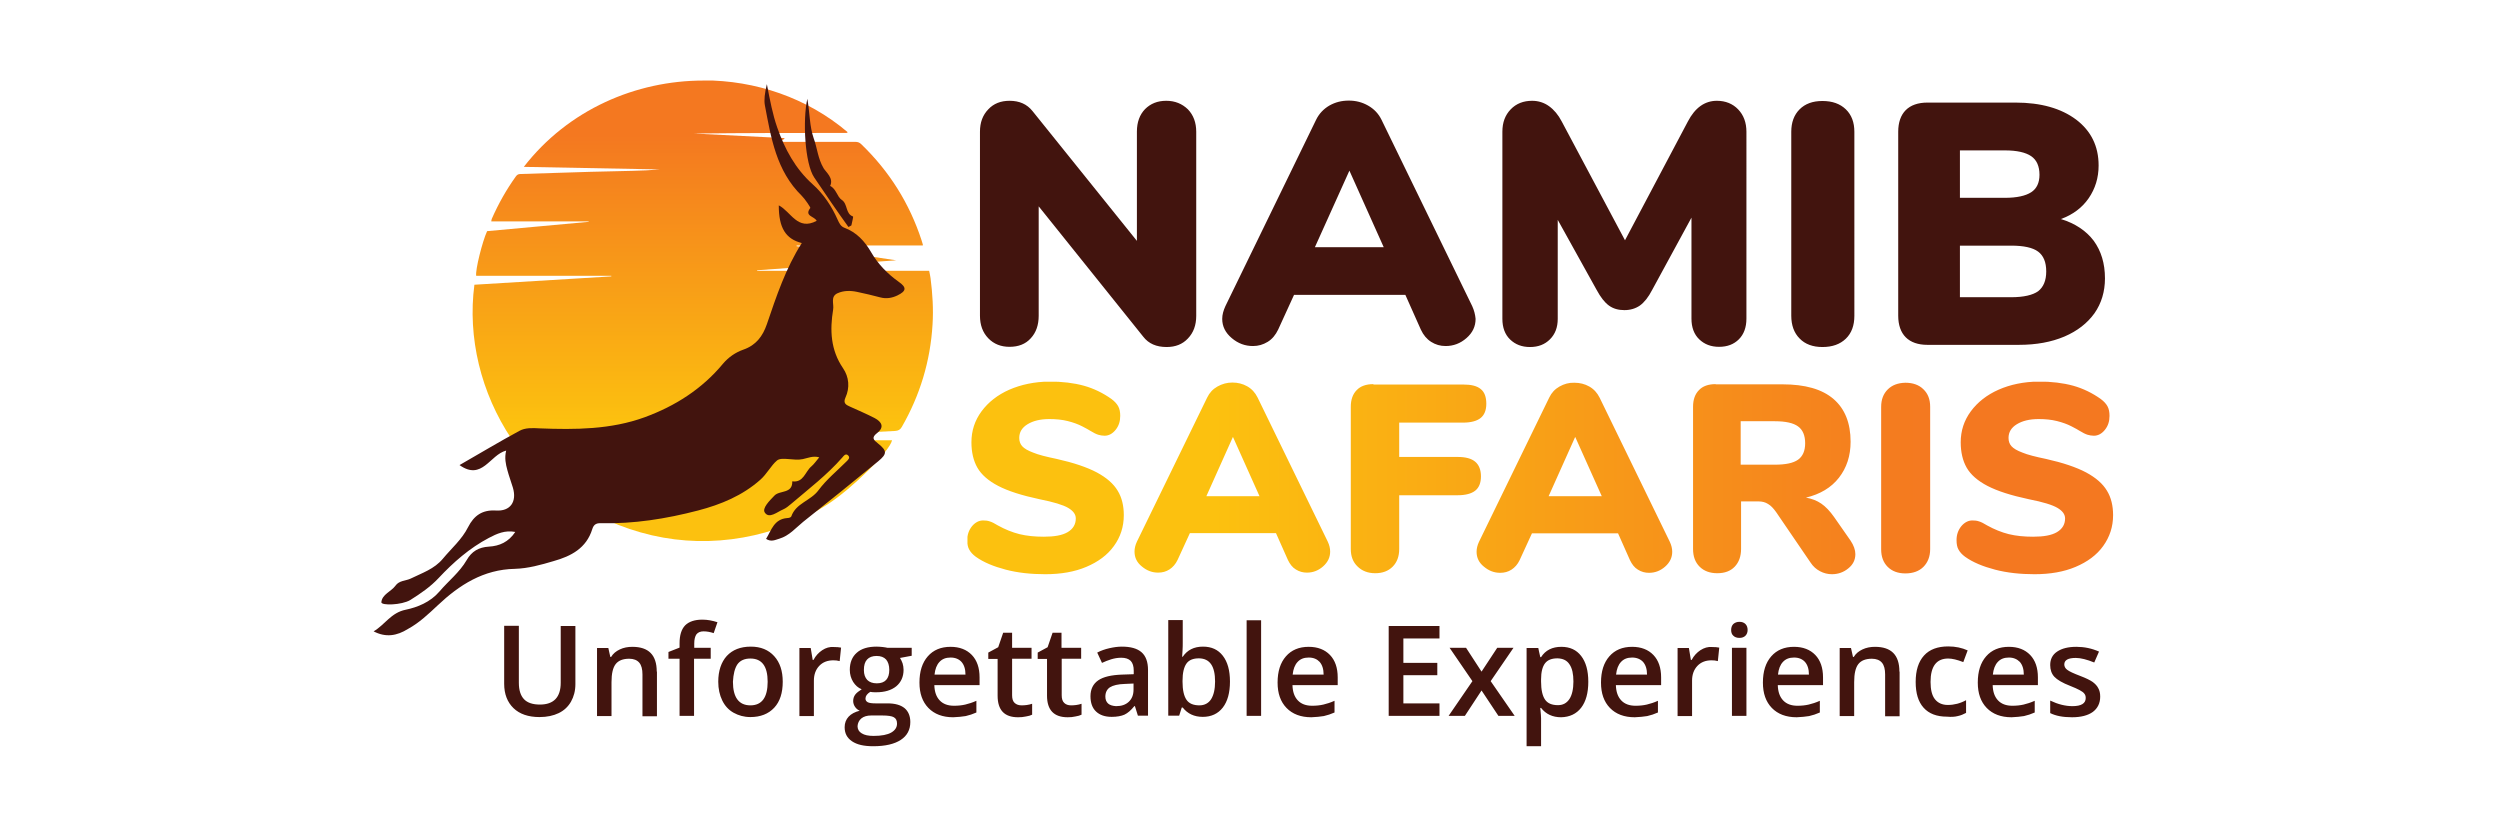 <?xml version="1.0" encoding="UTF-8"?>
<svg xmlns="http://www.w3.org/2000/svg" xmlns:xlink="http://www.w3.org/1999/xlink" version="1.1" id="Layer_1" x="0px" y="0px" viewBox="0 0 126 42" style="enable-background:new 0 0 126 42;" xml:space="preserve">
<style type="text/css">
	
		.st0{clip-path:url(#SVGID_00000157289076451891136170000001899514320461902226_);fill:url(#SVGID_00000029005615670051938260000010519015727241812909_);}
	.st1{clip-path:url(#SVGID_00000039813212942566699390000011410765694948807041_);fill:#42140E;}
	
		.st2{clip-path:url(#SVGID_00000143610159302256887630000009402544475953830304_);fill:url(#SVGID_00000101824823922910313230000012330203610284623544_);}
	.st3{clip-path:url(#SVGID_00000029024221724401915620000002998963460148348831_);fill:#42140E;}
</style>
<g>
	<g>
		<defs>
			<path id="SVGID_1_" d="M69.22,19.36c-0.37,0-0.65,0.1-0.84,0.3c-0.2,0.2-0.3,0.48-0.3,0.84v7.17c0,0.37,0.11,0.66,0.34,0.88     c0.22,0.22,0.52,0.34,0.89,0.34c0.37,0,0.66-0.11,0.88-0.33c0.22-0.22,0.33-0.52,0.33-0.89v-2.71h2.95     c0.39,0,0.69-0.08,0.88-0.23c0.19-0.15,0.29-0.39,0.29-0.72c0-0.33-0.1-0.58-0.29-0.74s-0.48-0.24-0.88-0.24h-2.95V21.3h3.22     c0.39,0,0.69-0.08,0.88-0.23c0.19-0.15,0.29-0.39,0.29-0.72c0-0.34-0.09-0.59-0.28-0.74c-0.19-0.16-0.48-0.23-0.89-0.23H69.22z      M87.73,21.23h1.72c0.55,0,0.94,0.09,1.17,0.26c0.24,0.17,0.36,0.46,0.36,0.85c0,0.38-0.12,0.66-0.36,0.83     c-0.24,0.17-0.63,0.25-1.17,0.25h-1.72V21.23z M86.47,19.36c-0.37,0-0.65,0.1-0.84,0.3c-0.2,0.2-0.3,0.48-0.3,0.84v7.17     c0,0.38,0.11,0.67,0.33,0.89c0.22,0.22,0.52,0.33,0.89,0.33c0.38,0,0.67-0.11,0.88-0.33c0.21-0.22,0.32-0.52,0.32-0.89v-2.4h0.87     c0.19,0,0.35,0.04,0.49,0.13c0.14,0.08,0.27,0.22,0.4,0.4l1.74,2.55c0.13,0.2,0.29,0.34,0.48,0.44c0.19,0.1,0.39,0.15,0.6,0.15     c0.31,0,0.59-0.1,0.82-0.29c0.24-0.19,0.36-0.43,0.36-0.72c0-0.21-0.08-0.44-0.24-0.68l-0.83-1.19c-0.21-0.3-0.43-0.53-0.65-0.68     c-0.22-0.15-0.48-0.25-0.77-0.3c0.71-0.17,1.27-0.5,1.66-1c0.39-0.5,0.59-1.1,0.59-1.82c0-0.94-0.29-1.66-0.86-2.15     c-0.58-0.5-1.44-0.74-2.58-0.74H86.47z M95.14,19.63c-0.22,0.22-0.33,0.51-0.33,0.88v7.17c0,0.38,0.11,0.67,0.33,0.89     c0.22,0.22,0.52,0.33,0.89,0.33c0.38,0,0.69-0.11,0.91-0.33c0.22-0.22,0.34-0.52,0.34-0.89V20.5c0-0.37-0.11-0.66-0.34-0.88     c-0.22-0.22-0.53-0.33-0.91-0.33C95.65,19.3,95.36,19.41,95.14,19.63 M62.14,22.02l1.34,2.99H60.8L62.14,22.02z M61.36,19.48     c-0.23,0.13-0.4,0.31-0.52,0.56L57.3,27.3c-0.08,0.17-0.12,0.34-0.12,0.5c0,0.3,0.12,0.55,0.37,0.75     c0.25,0.21,0.52,0.31,0.82,0.31c0.21,0,0.4-0.05,0.57-0.16c0.17-0.11,0.31-0.27,0.41-0.48l0.62-1.35h4.34l0.6,1.35     c0.1,0.21,0.23,0.38,0.4,0.48c0.17,0.11,0.36,0.16,0.56,0.16c0.3,0,0.57-0.1,0.81-0.31c0.24-0.21,0.36-0.46,0.36-0.75     c0-0.16-0.04-0.33-0.12-0.5l-3.54-7.27c-0.12-0.24-0.29-0.43-0.52-0.56c-0.23-0.13-0.48-0.19-0.75-0.19     C61.84,19.28,61.59,19.35,61.36,19.48 M79.39,22.02l1.34,2.99h-2.68L79.39,22.02z M78.6,19.48c-0.23,0.13-0.4,0.31-0.52,0.56     l-3.54,7.27c-0.08,0.17-0.12,0.34-0.12,0.5c0,0.3,0.12,0.55,0.37,0.75c0.25,0.21,0.52,0.31,0.82,0.31c0.21,0,0.4-0.05,0.57-0.16     c0.17-0.11,0.31-0.27,0.41-0.48l0.62-1.35h4.34l0.6,1.35c0.1,0.21,0.23,0.38,0.4,0.48c0.17,0.11,0.36,0.16,0.56,0.16     c0.3,0,0.57-0.1,0.81-0.31c0.24-0.21,0.36-0.46,0.36-0.75c0-0.16-0.04-0.33-0.12-0.5l-3.54-7.27c-0.12-0.24-0.29-0.43-0.52-0.56     c-0.23-0.13-0.48-0.19-0.75-0.19C79.08,19.28,78.83,19.35,78.6,19.48 M50.87,19.64c-0.59,0.26-1.06,0.63-1.4,1.09     c-0.34,0.46-0.51,0.98-0.51,1.56c0,0.5,0.1,0.93,0.3,1.28c0.2,0.35,0.55,0.66,1.05,0.92c0.5,0.26,1.19,0.48,2.08,0.67     c0.71,0.14,1.2,0.29,1.45,0.44c0.25,0.15,0.38,0.32,0.38,0.53c0,0.3-0.14,0.53-0.41,0.69s-0.67,0.23-1.2,0.23     c-0.46,0-0.86-0.04-1.23-0.13c-0.36-0.09-0.73-0.24-1.09-0.44c-0.16-0.1-0.3-0.17-0.4-0.2c-0.11-0.04-0.22-0.05-0.34-0.05     c-0.21,0-0.4,0.1-0.56,0.29c-0.16,0.2-0.24,0.43-0.24,0.7c0,0.2,0.03,0.36,0.1,0.48c0.07,0.13,0.18,0.25,0.33,0.36     c0.39,0.28,0.9,0.49,1.51,0.65c0.61,0.16,1.28,0.23,1.99,0.23c0.79,0,1.48-0.12,2.07-0.37c0.59-0.25,1.06-0.59,1.39-1.05     c0.33-0.45,0.5-0.97,0.5-1.56c0-0.47-0.1-0.89-0.31-1.23c-0.21-0.35-0.55-0.65-1.05-0.92c-0.49-0.26-1.17-0.49-2.02-0.68     c-0.53-0.11-0.93-0.21-1.19-0.32c-0.27-0.1-0.45-0.21-0.55-0.32c-0.1-0.11-0.15-0.25-0.15-0.42c0-0.29,0.14-0.52,0.42-0.69     c0.28-0.17,0.64-0.26,1.1-0.26c0.33,0,0.64,0.03,0.92,0.1c0.28,0.07,0.53,0.16,0.74,0.27c0.21,0.11,0.34,0.18,0.38,0.21     c0.18,0.11,0.32,0.18,0.42,0.21c0.1,0.03,0.21,0.05,0.32,0.05c0.21,0,0.4-0.1,0.56-0.3c0.16-0.2,0.23-0.43,0.23-0.7     c0-0.19-0.03-0.35-0.1-0.48c-0.07-0.13-0.18-0.25-0.34-0.37c-0.42-0.3-0.89-0.53-1.39-0.67c-0.51-0.14-1.09-0.21-1.74-0.21     C52.14,19.24,51.47,19.38,50.87,19.64 M100.73,19.64c-0.59,0.26-1.06,0.63-1.4,1.09c-0.34,0.46-0.51,0.98-0.51,1.56     c0,0.5,0.1,0.93,0.3,1.28c0.2,0.35,0.55,0.66,1.05,0.92c0.5,0.26,1.19,0.48,2.08,0.67c0.72,0.14,1.2,0.29,1.45,0.44     c0.25,0.15,0.38,0.32,0.38,0.53c0,0.3-0.14,0.53-0.41,0.69c-0.27,0.16-0.67,0.23-1.2,0.23c-0.46,0-0.86-0.04-1.23-0.13     c-0.36-0.09-0.73-0.24-1.09-0.44c-0.16-0.1-0.3-0.17-0.4-0.2c-0.11-0.04-0.22-0.05-0.34-0.05c-0.21,0-0.4,0.1-0.56,0.29     c-0.16,0.2-0.24,0.43-0.24,0.7c0,0.2,0.03,0.36,0.1,0.48c0.07,0.13,0.18,0.25,0.33,0.36c0.39,0.28,0.9,0.49,1.51,0.65     c0.61,0.16,1.28,0.23,1.99,0.23c0.79,0,1.48-0.12,2.07-0.37c0.59-0.25,1.06-0.59,1.39-1.05s0.5-0.97,0.5-1.56     c0-0.47-0.1-0.89-0.31-1.23c-0.21-0.35-0.55-0.65-1.05-0.92c-0.49-0.26-1.17-0.49-2.02-0.68c-0.53-0.11-0.93-0.21-1.19-0.32     c-0.27-0.1-0.45-0.21-0.55-0.32c-0.1-0.11-0.15-0.25-0.15-0.42c0-0.29,0.14-0.52,0.42-0.69c0.28-0.17,0.64-0.26,1.1-0.26     c0.33,0,0.64,0.03,0.92,0.1c0.28,0.07,0.53,0.16,0.74,0.27c0.21,0.11,0.34,0.18,0.38,0.21c0.18,0.11,0.32,0.18,0.42,0.21     c0.1,0.03,0.21,0.05,0.32,0.05c0.21,0,0.4-0.1,0.56-0.3c0.16-0.2,0.23-0.43,0.23-0.7c0-0.19-0.03-0.35-0.1-0.48     c-0.07-0.13-0.18-0.25-0.34-0.37c-0.42-0.3-0.89-0.53-1.39-0.67c-0.51-0.14-1.09-0.21-1.74-0.21     C101.99,19.24,101.32,19.38,100.73,19.64"></path>
		</defs>
		<clipPath id="SVGID_00000111160488754452184500000006123752314495216575_">
			<use xlink:href="#SVGID_1_" style="overflow:visible;"></use>
		</clipPath>
		
			<linearGradient id="SVGID_00000172433510675364212730000009279938119840052361_" gradientUnits="userSpaceOnUse" x1="0.737" y1="42.951" x2="1.046" y2="42.951" gradientTransform="matrix(187.044 0 0 -187.044 -89.093 8057.833)">
			<stop offset="0" style="stop-color:#FCC10F"></stop>
			<stop offset="0.21" style="stop-color:#FCC10F"></stop>
			<stop offset="0.85" style="stop-color:#F47820"></stop>
			<stop offset="1" style="stop-color:#F47820"></stop>
		</linearGradient>
		
			<rect x="48.76" y="19.24" style="clip-path:url(#SVGID_00000111160488754452184500000006123752314495216575_);fill:url(#SVGID_00000172433510675364212730000009279938119840052361_);" width="57.74" height="9.7"></rect>
	</g>
	<g>
		<defs>
			<rect id="SVGID_00000132772779891021326760000006347630918465265555_" x="18.83" y="4.06" width="87.67" height="33.54"></rect>
		</defs>
		<clipPath id="SVGID_00000168108295077521145070000001224665133918957991_">
			<use xlink:href="#SVGID_00000132772779891021326760000006347630918465265555_" style="overflow:visible;"></use>
		</clipPath>
		<path style="clip-path:url(#SVGID_00000168108295077521145070000001224665133918957991_);fill:#42140E;" d="M101.36,14.98h-2.58    v-2.6h2.58c0.64,0,1.09,0.1,1.36,0.3c0.27,0.2,0.41,0.53,0.41,1c0,0.46-0.14,0.79-0.41,1C102.45,14.87,102,14.98,101.36,14.98     M98.78,7.58h2.27c0.6,0,1.04,0.1,1.32,0.29s0.42,0.51,0.42,0.94c0,0.4-0.14,0.7-0.42,0.88c-0.28,0.18-0.72,0.28-1.32,0.28h-2.27    V7.58z M103.87,11.04c0.6-0.22,1.07-0.57,1.4-1.05c0.33-0.48,0.5-1.03,0.5-1.65c0-0.97-0.38-1.74-1.13-2.31    c-0.76-0.57-1.78-0.86-3.06-0.86h-4.44c-0.47,0-0.84,0.13-1.09,0.38c-0.25,0.25-0.38,0.62-0.38,1.09v9.27    c0,0.47,0.13,0.84,0.38,1.09c0.25,0.25,0.62,0.38,1.09,0.38h4.61c0.88,0,1.64-0.14,2.3-0.42c0.65-0.28,1.15-0.67,1.51-1.17    c0.35-0.5,0.53-1.09,0.53-1.76c0-0.75-0.19-1.38-0.57-1.9C105.14,11.63,104.59,11.26,103.87,11.04 M91.85,17.49    c0.5,0,0.89-0.14,1.18-0.42c0.29-0.28,0.43-0.67,0.43-1.15V6.64c0-0.47-0.14-0.85-0.43-1.13c-0.29-0.28-0.68-0.42-1.18-0.42    c-0.49,0-0.87,0.14-1.15,0.42c-0.28,0.28-0.42,0.66-0.42,1.13v9.27c0,0.48,0.14,0.87,0.42,1.15    C90.98,17.35,91.37,17.49,91.85,17.49 M86.53,5.08c-0.61,0-1.1,0.35-1.46,1.04l-3.17,5.99l-3.19-5.99    c-0.17-0.33-0.39-0.59-0.64-0.77c-0.25-0.18-0.54-0.27-0.85-0.27c-0.44,0-0.8,0.14-1.08,0.43c-0.28,0.29-0.42,0.66-0.42,1.13v9.43    c0,0.44,0.13,0.79,0.39,1.04c0.26,0.25,0.59,0.38,1,0.38c0.42,0,0.75-0.13,1.01-0.39c0.26-0.26,0.39-0.6,0.39-1.03v-4.99    l1.96,3.53c0.2,0.37,0.4,0.63,0.62,0.79c0.22,0.16,0.48,0.23,0.78,0.23s0.56-0.08,0.78-0.23c0.22-0.16,0.43-0.42,0.62-0.79    l1.98-3.64v5.09c0,0.44,0.13,0.79,0.39,1.04c0.26,0.25,0.59,0.38,1,0.38c0.42,0,0.75-0.13,1-0.38c0.25-0.25,0.38-0.6,0.38-1.04    V6.64c0-0.46-0.14-0.84-0.42-1.13C87.33,5.23,86.97,5.08,86.53,5.08 M68.01,8.6l1.73,3.86h-3.47L68.01,8.6z M74.2,15.43    l-4.57-9.39c-0.15-0.31-0.38-0.55-0.68-0.72c-0.3-0.17-0.62-0.25-0.97-0.25c-0.36,0-0.68,0.08-0.98,0.25    c-0.29,0.17-0.52,0.41-0.67,0.72l-4.57,9.39c-0.1,0.22-0.16,0.43-0.16,0.64c0,0.38,0.16,0.7,0.48,0.97    c0.32,0.27,0.67,0.4,1.07,0.4c0.27,0,0.51-0.07,0.74-0.21c0.23-0.14,0.4-0.35,0.53-0.62l0.8-1.75h5.61l0.78,1.75    c0.13,0.28,0.3,0.48,0.52,0.62c0.22,0.14,0.46,0.21,0.73,0.21c0.39,0,0.74-0.13,1.05-0.4s0.46-0.59,0.46-0.97    C74.35,15.86,74.3,15.65,74.2,15.43 M58.78,5.08c-0.44,0-0.79,0.14-1.07,0.42c-0.27,0.28-0.41,0.66-0.41,1.13v5.51L52.04,5.6    c-0.28-0.35-0.66-0.52-1.16-0.52c-0.44,0-0.8,0.14-1.07,0.43c-0.28,0.29-0.42,0.66-0.42,1.13v9.27c0,0.47,0.14,0.85,0.42,1.14    c0.28,0.29,0.64,0.43,1.07,0.43c0.45,0,0.81-0.14,1.07-0.43c0.27-0.29,0.4-0.67,0.4-1.14V10.4l5.27,6.57    c0.27,0.35,0.66,0.52,1.18,0.52c0.44,0,0.8-0.14,1.07-0.43c0.28-0.29,0.42-0.67,0.42-1.14V6.64c0-0.46-0.14-0.84-0.42-1.13    C59.58,5.23,59.22,5.08,58.78,5.08"></path>
		<path style="clip-path:url(#SVGID_00000168108295077521145070000001224665133918957991_);fill:#42140E;" d="M105.75,34.68    c-0.06-0.12-0.16-0.22-0.28-0.31c-0.13-0.09-0.33-0.19-0.62-0.3c-0.34-0.13-0.56-0.23-0.66-0.31c-0.1-0.07-0.15-0.17-0.15-0.27    c0-0.22,0.19-0.33,0.58-0.33c0.25,0,0.56,0.08,0.93,0.23l0.24-0.55c-0.36-0.16-0.74-0.24-1.14-0.24c-0.41,0-0.73,0.08-0.97,0.24    c-0.24,0.16-0.35,0.39-0.35,0.68c0,0.24,0.07,0.44,0.21,0.59c0.14,0.15,0.41,0.31,0.8,0.46c0.2,0.08,0.36,0.15,0.47,0.21    c0.11,0.06,0.2,0.12,0.24,0.18c0.05,0.06,0.07,0.13,0.07,0.22c0,0.27-0.22,0.41-0.67,0.41c-0.35,0-0.72-0.09-1.12-0.28v0.63    c0.28,0.14,0.64,0.21,1.1,0.21c0.45,0,0.8-0.09,1.05-0.27c0.24-0.18,0.37-0.44,0.37-0.77C105.85,34.94,105.82,34.8,105.75,34.68     M101.8,33.36c0.13,0.15,0.2,0.36,0.2,0.64h-1.56c0.03-0.28,0.11-0.49,0.25-0.64c0.14-0.15,0.32-0.22,0.56-0.22    C101.48,33.14,101.66,33.22,101.8,33.36 M102.01,36.09c0.18-0.04,0.36-0.1,0.54-0.18v-0.59c-0.2,0.09-0.39,0.15-0.56,0.19    c-0.17,0.04-0.36,0.06-0.57,0.06c-0.31,0-0.55-0.09-0.72-0.27c-0.17-0.18-0.26-0.43-0.27-0.77h2.28v-0.39    c0-0.48-0.13-0.86-0.39-1.13c-0.26-0.27-0.62-0.41-1.07-0.41c-0.49,0-0.87,0.16-1.15,0.48c-0.28,0.32-0.42,0.76-0.42,1.32    c0,0.55,0.15,0.97,0.45,1.28c0.3,0.31,0.72,0.47,1.25,0.47C101.62,36.14,101.83,36.12,102.01,36.09 M98.67,36.09    c0.15-0.03,0.29-0.09,0.42-0.16v-0.64c-0.29,0.16-0.6,0.24-0.92,0.24c-0.28,0-0.5-0.1-0.65-0.29c-0.15-0.19-0.22-0.48-0.22-0.87    c0-0.79,0.3-1.18,0.89-1.18c0.2,0,0.45,0.06,0.76,0.18l0.22-0.59c-0.29-0.13-0.61-0.2-0.98-0.2c-0.53,0-0.94,0.15-1.22,0.46    c-0.28,0.31-0.42,0.75-0.42,1.33c0,0.57,0.13,1,0.4,1.3c0.27,0.3,0.66,0.45,1.18,0.45C98.34,36.14,98.52,36.13,98.67,36.09     M95.73,33.85c0-0.84-0.41-1.25-1.23-1.25c-0.23,0-0.44,0.04-0.63,0.13c-0.19,0.09-0.34,0.21-0.44,0.38h-0.04l-0.1-0.45h-0.57    v3.43h0.73v-1.71c0-0.43,0.07-0.73,0.21-0.91c0.14-0.18,0.37-0.27,0.68-0.27c0.23,0,0.4,0.07,0.51,0.2    c0.11,0.13,0.16,0.33,0.16,0.59v2.11h0.73V33.85z M90.97,33.36c0.13,0.15,0.2,0.36,0.2,0.64h-1.56c0.03-0.28,0.11-0.49,0.25-0.64    c0.14-0.15,0.32-0.22,0.56-0.22C90.66,33.14,90.84,33.22,90.97,33.36 M91.18,36.09c0.18-0.04,0.36-0.1,0.54-0.18v-0.59    c-0.2,0.09-0.39,0.15-0.56,0.19c-0.17,0.04-0.36,0.06-0.57,0.06c-0.31,0-0.55-0.09-0.72-0.27c-0.17-0.18-0.26-0.43-0.27-0.77h2.28    v-0.39c0-0.48-0.13-0.86-0.39-1.13c-0.26-0.27-0.62-0.41-1.07-0.41c-0.49,0-0.87,0.16-1.15,0.48c-0.28,0.32-0.42,0.76-0.42,1.32    c0,0.55,0.15,0.97,0.45,1.28c0.3,0.31,0.72,0.47,1.25,0.47C90.79,36.14,91,36.12,91.18,36.09 M87.36,32.04    c0.07,0.07,0.17,0.11,0.31,0.11c0.13,0,0.23-0.04,0.3-0.11c0.07-0.07,0.11-0.17,0.11-0.29c0-0.13-0.04-0.23-0.11-0.3    c-0.07-0.07-0.17-0.11-0.3-0.11c-0.13,0-0.23,0.04-0.31,0.11c-0.07,0.07-0.11,0.17-0.11,0.3C87.25,31.87,87.28,31.97,87.36,32.04     M88.02,32.65h-0.73v3.43h0.73V32.65z M85.7,32.77c-0.18,0.12-0.33,0.28-0.44,0.49h-0.04l-0.1-0.6h-0.57v3.43h0.73v-1.79    c0-0.3,0.09-0.55,0.27-0.74c0.18-0.19,0.42-0.28,0.71-0.28c0.11,0,0.22,0.01,0.32,0.04l0.07-0.68c-0.09-0.02-0.22-0.03-0.36-0.03    C86.08,32.59,85.89,32.65,85.7,32.77 M82.81,33.36c0.13,0.15,0.2,0.36,0.2,0.64h-1.56c0.03-0.28,0.11-0.49,0.25-0.64    c0.14-0.15,0.32-0.22,0.56-0.22C82.49,33.14,82.68,33.22,82.81,33.36 M83.02,36.09c0.18-0.04,0.36-0.1,0.54-0.18v-0.59    c-0.2,0.09-0.39,0.15-0.56,0.19c-0.17,0.04-0.36,0.06-0.57,0.06c-0.31,0-0.55-0.09-0.72-0.27c-0.17-0.18-0.26-0.43-0.27-0.77h2.28    v-0.39c0-0.48-0.13-0.86-0.39-1.13c-0.26-0.27-0.62-0.41-1.07-0.41c-0.49,0-0.87,0.16-1.15,0.48c-0.28,0.32-0.42,0.76-0.42,1.32    c0,0.55,0.15,0.97,0.45,1.28c0.3,0.31,0.72,0.47,1.25,0.47C82.63,36.14,82.84,36.12,83.02,36.09 M79.1,33.48    c0.14,0.2,0.2,0.49,0.2,0.87c0,0.38-0.07,0.68-0.2,0.88c-0.14,0.21-0.33,0.31-0.58,0.31c-0.3,0-0.52-0.09-0.65-0.28    c-0.13-0.19-0.2-0.49-0.2-0.91v-0.11c0-0.37,0.07-0.64,0.2-0.81c0.13-0.17,0.34-0.25,0.63-0.25    C78.77,33.19,78.97,33.28,79.1,33.48 M79.69,35.67c0.24-0.31,0.36-0.75,0.36-1.31s-0.12-0.99-0.36-1.3    c-0.24-0.31-0.57-0.46-1-0.46c-0.45,0-0.8,0.17-1.02,0.52h-0.04c-0.05-0.24-0.09-0.39-0.1-0.46h-0.59v4.95h0.73v-1.4    c0-0.06-0.01-0.24-0.04-0.53h0.04c0.24,0.31,0.58,0.47,1.01,0.47C79.11,36.14,79.45,35.98,79.69,35.67 M73.01,36.08h0.82    l0.84-1.28l0.85,1.28h0.82l-1.21-1.75l1.15-1.68h-0.82l-0.79,1.2l-0.78-1.2h-0.83l1.15,1.68L73.01,36.08z M72.55,35.45h-1.82    v-1.42h1.71v-0.62h-1.71v-1.23h1.82v-0.63h-2.56v4.53h2.56V35.45z M66.51,33.36c0.13,0.15,0.2,0.36,0.2,0.64h-1.56    c0.03-0.28,0.11-0.49,0.25-0.64c0.14-0.15,0.32-0.22,0.56-0.22C66.2,33.14,66.38,33.22,66.51,33.36 M66.72,36.09    c0.18-0.04,0.36-0.1,0.54-0.18v-0.59c-0.2,0.09-0.39,0.15-0.56,0.19c-0.17,0.04-0.36,0.06-0.57,0.06c-0.31,0-0.55-0.09-0.72-0.27    c-0.17-0.18-0.26-0.43-0.27-0.77h2.28v-0.39c0-0.48-0.13-0.86-0.39-1.13c-0.26-0.27-0.62-0.41-1.07-0.41    c-0.49,0-0.87,0.16-1.15,0.48c-0.28,0.32-0.42,0.76-0.42,1.32c0,0.55,0.15,0.97,0.45,1.28c0.3,0.31,0.72,0.47,1.25,0.47    C66.33,36.14,66.54,36.12,66.72,36.09 M63.56,31.26h-0.73v4.82h0.73V31.26z M61.24,34.35c0,0.39-0.07,0.68-0.2,0.89    c-0.13,0.2-0.33,0.31-0.59,0.31c-0.3,0-0.52-0.09-0.65-0.28c-0.13-0.19-0.2-0.49-0.2-0.91v-0.05c0-0.4,0.07-0.69,0.2-0.87    s0.34-0.26,0.63-0.26C60.98,33.19,61.24,33.58,61.24,34.35 M59.61,33.1h-0.03c0-0.05,0.01-0.15,0.02-0.32    c0.01-0.17,0.01-0.29,0.01-0.38v-1.15h-0.73v4.82h0.55l0.13-0.41h0.05c0.24,0.31,0.58,0.47,1.01,0.47c0.43,0,0.77-0.16,1.01-0.47    c0.24-0.31,0.36-0.75,0.36-1.31c0-0.56-0.12-0.99-0.36-1.3c-0.24-0.31-0.57-0.46-1-0.46C60.18,32.59,59.84,32.76,59.61,33.1     M55.85,35.46c-0.09-0.08-0.14-0.2-0.14-0.35c0-0.21,0.08-0.37,0.23-0.47c0.16-0.1,0.41-0.16,0.75-0.17l0.44-0.02v0.3    c0,0.27-0.08,0.47-0.24,0.62c-0.16,0.15-0.37,0.22-0.64,0.22C56.08,35.58,55.94,35.54,55.85,35.46 M57.86,36.08v-2.31    c0-0.41-0.11-0.71-0.33-0.9c-0.22-0.19-0.55-0.28-0.99-0.28c-0.2,0-0.41,0.03-0.63,0.08c-0.22,0.05-0.42,0.12-0.61,0.22l0.24,0.52    c0.15-0.07,0.3-0.13,0.46-0.18c0.16-0.05,0.33-0.08,0.51-0.08c0.21,0,0.37,0.05,0.48,0.16c0.1,0.11,0.15,0.27,0.15,0.49v0.18    L56.55,34c-0.54,0.02-0.94,0.11-1.2,0.29c-0.26,0.18-0.39,0.45-0.39,0.8c0,0.33,0.09,0.59,0.28,0.77    c0.19,0.18,0.45,0.27,0.79,0.27c0.26,0,0.48-0.04,0.64-0.11c0.17-0.08,0.33-0.22,0.5-0.43h0.03l0.15,0.48H57.86z M53.64,35.43    c-0.09-0.08-0.13-0.21-0.13-0.39V33.2h0.98v-0.55H53.5v-0.76h-0.45l-0.25,0.73l-0.5,0.27v0.32h0.47v1.85    c0,0.73,0.35,1.09,1.04,1.09c0.14,0,0.27-0.01,0.39-0.04c0.13-0.02,0.23-0.05,0.31-0.09v-0.55c-0.18,0.06-0.36,0.08-0.53,0.08    C53.84,35.55,53.72,35.51,53.64,35.43 M51.14,35.43c-0.09-0.08-0.13-0.21-0.13-0.39V33.2h0.98v-0.55h-0.98v-0.76h-0.45l-0.25,0.73    l-0.5,0.27v0.32h0.47v1.85c0,0.73,0.34,1.09,1.03,1.09c0.14,0,0.27-0.01,0.4-0.04c0.13-0.02,0.23-0.05,0.31-0.09v-0.55    c-0.18,0.06-0.36,0.08-0.53,0.08C51.34,35.55,51.23,35.51,51.14,35.43 M48.46,33.36c0.13,0.15,0.2,0.36,0.2,0.64h-1.56    c0.03-0.28,0.11-0.49,0.25-0.64c0.14-0.15,0.32-0.22,0.56-0.22C48.15,33.14,48.33,33.22,48.46,33.36 M48.67,36.09    c0.18-0.04,0.36-0.1,0.54-0.18v-0.59c-0.2,0.09-0.39,0.15-0.56,0.19c-0.17,0.04-0.36,0.06-0.57,0.06c-0.31,0-0.55-0.09-0.72-0.27    c-0.17-0.18-0.26-0.43-0.27-0.77h2.28v-0.39c0-0.48-0.13-0.86-0.39-1.13c-0.26-0.27-0.62-0.41-1.07-0.41    c-0.49,0-0.87,0.16-1.15,0.48c-0.28,0.32-0.42,0.76-0.42,1.32c0,0.55,0.15,0.97,0.45,1.28c0.3,0.31,0.72,0.47,1.25,0.47    C48.28,36.14,48.49,36.12,48.67,36.09 M43.7,33.24c0.11-0.12,0.27-0.18,0.48-0.18c0.21,0,0.37,0.06,0.48,0.18    c0.1,0.12,0.16,0.29,0.16,0.52c0,0.45-0.21,0.68-0.63,0.68c-0.21,0-0.37-0.06-0.48-0.17c-0.11-0.12-0.17-0.28-0.17-0.5    C43.54,33.53,43.59,33.36,43.7,33.24 M43.41,36.21c0.12-0.1,0.29-0.15,0.5-0.15h0.55c0.29,0,0.49,0.03,0.59,0.09    c0.11,0.06,0.16,0.17,0.16,0.32c0,0.19-0.1,0.34-0.29,0.45c-0.19,0.11-0.49,0.17-0.89,0.17c-0.26,0-0.46-0.04-0.6-0.13    c-0.14-0.08-0.21-0.21-0.21-0.36C43.23,36.45,43.29,36.31,43.41,36.21 M44.73,32.65c-0.05-0.01-0.13-0.03-0.24-0.04    c-0.11-0.01-0.21-0.02-0.31-0.02c-0.43,0-0.77,0.1-1,0.31c-0.23,0.2-0.35,0.49-0.35,0.86c0,0.23,0.06,0.43,0.17,0.61    c0.11,0.17,0.25,0.3,0.43,0.37c-0.14,0.09-0.25,0.17-0.32,0.26C43.04,35.09,43,35.2,43,35.33c0,0.1,0.03,0.2,0.09,0.29    c0.06,0.09,0.14,0.16,0.24,0.2c-0.24,0.06-0.43,0.16-0.56,0.3c-0.13,0.14-0.2,0.32-0.2,0.53c0,0.31,0.12,0.54,0.37,0.71    c0.25,0.17,0.6,0.25,1.07,0.25c0.61,0,1.07-0.11,1.39-0.32c0.32-0.21,0.48-0.51,0.48-0.9c0-0.3-0.1-0.54-0.29-0.7    c-0.2-0.16-0.48-0.24-0.86-0.24h-0.6c-0.2,0-0.33-0.02-0.4-0.06c-0.07-0.04-0.11-0.1-0.11-0.18c0-0.13,0.08-0.24,0.24-0.34    c0.09,0.02,0.19,0.02,0.3,0.02c0.43,0,0.76-0.1,1.01-0.3c0.24-0.2,0.37-0.48,0.37-0.83c0-0.12-0.02-0.23-0.05-0.33    c-0.04-0.11-0.08-0.19-0.13-0.27l0.59-0.11v-0.4H44.73z M41.44,32.77c-0.18,0.12-0.33,0.28-0.44,0.49h-0.04l-0.1-0.6h-0.57v3.43    h0.73v-1.79c0-0.3,0.09-0.55,0.27-0.74c0.18-0.19,0.42-0.28,0.71-0.28c0.11,0,0.22,0.01,0.32,0.04l0.07-0.68    c-0.1-0.02-0.22-0.03-0.36-0.03C41.82,32.59,41.62,32.65,41.44,32.77 M37.16,33.49c0.14-0.2,0.36-0.3,0.66-0.3    c0.58,0,0.87,0.39,0.87,1.17c0,0.79-0.29,1.19-0.87,1.19c-0.58,0-0.88-0.4-0.88-1.19C36.96,33.98,37.03,33.69,37.16,33.49     M39.02,33.07c-0.29-0.32-0.68-0.48-1.18-0.48c-0.52,0-0.92,0.16-1.21,0.47c-0.28,0.31-0.43,0.75-0.43,1.3    c0,0.36,0.07,0.67,0.2,0.94c0.13,0.27,0.32,0.48,0.57,0.62s0.53,0.22,0.85,0.22c0.51,0,0.91-0.16,1.2-0.47s0.43-0.75,0.43-1.31    C39.45,33.82,39.31,33.39,39.02,33.07 M35.83,32.65h-0.84v-0.22c0-0.2,0.04-0.36,0.11-0.46c0.08-0.1,0.2-0.15,0.36-0.15    c0.16,0,0.33,0.03,0.51,0.09l0.19-0.55c-0.25-0.08-0.5-0.13-0.76-0.13c-0.39,0-0.68,0.1-0.87,0.29c-0.19,0.2-0.28,0.5-0.28,0.9    v0.22l-0.56,0.22v0.34h0.56v2.88h0.73V33.2h0.84V32.65z M33.1,33.85c0-0.84-0.41-1.25-1.23-1.25c-0.23,0-0.44,0.04-0.63,0.13    c-0.19,0.09-0.34,0.21-0.44,0.38h-0.04l-0.1-0.45h-0.57v3.43h0.73v-1.71c0-0.43,0.07-0.73,0.21-0.91    c0.14-0.18,0.37-0.27,0.68-0.27c0.23,0,0.4,0.07,0.51,0.2c0.11,0.13,0.16,0.33,0.16,0.59v2.11h0.73V33.85z M28.26,31.55v2.86    c0,0.73-0.35,1.1-1.05,1.1c-0.36,0-0.63-0.09-0.8-0.27c-0.17-0.18-0.26-0.45-0.26-0.83v-2.87h-0.74v2.92    c0,0.52,0.16,0.93,0.47,1.23c0.31,0.3,0.75,0.45,1.31,0.45c0.38,0,0.7-0.07,0.97-0.2s0.48-0.33,0.62-0.58    c0.14-0.25,0.22-0.54,0.22-0.88v-2.93H28.26z"></path>
	</g>
	<g>
		<defs>
			<path id="SVGID_00000151510954431397418970000013467557805886649019_" d="M27.54,23.76c-0.16-0.08-0.32-0.16-0.48-0.23     c0-0.01,0.01-0.02,0.01-0.04c3.55,0.11,7.1,0.22,10.65,0.34c0,0.01,0,0.02,0,0.02h-0.81c-2.99,0-5.98,0-8.97,0     C27.79,23.86,27.67,23.83,27.54,23.76 M35.45,4.06c-3.39,0-6.81,1.46-9.05,4.35c2.3,0.04,4.58,0.09,6.86,0.13     c-0.46,0.04-0.92,0.06-1.38,0.07c-0.71,0.02-1.41,0.03-2.12,0.05c-1.18,0.03-2.35,0.08-3.53,0.11c-0.11,0-0.17,0.04-0.23,0.12     c-0.48,0.67-0.88,1.38-1.21,2.13c-0.02,0.04-0.02,0.08-0.03,0.14h4.91c0,0.01,0,0.02,0,0.02c-1.71,0.16-3.42,0.31-5.12,0.47     c-0.24,0.52-0.6,1.96-0.55,2.25h6.81c0,0.01,0,0.02,0,0.03c-2.3,0.14-4.6,0.28-6.9,0.42c-0.7,5.32,2.7,11.18,8.95,12.63     c1.52,0.35,3.06,0.38,4.59,0.11c1.53-0.27,2.95-0.83,4.26-1.67c1.23-0.79,3.13-2.67,3.25-3.23h-7.71c0-0.01,0-0.01,0-0.02     c0.19-0.01,0.39-0.03,0.58-0.04c0.57-0.03,1.13-0.06,1.7-0.09c0.94-0.05,1.89-0.11,2.83-0.17c0.92-0.05,1.84-0.11,2.75-0.15     c0.16-0.01,0.26-0.06,0.34-0.2c0.92-1.6,1.44-3.32,1.55-5.16c0.05-0.78,0-1.56-0.1-2.34c-0.02-0.12-0.04-0.24-0.07-0.37h-8.67     c0-0.01,0-0.02,0-0.03c2.34-0.17,4.67-0.33,7.01-0.5c-1.67-0.26-3.35-0.47-5.02-0.71c0-0.01,0-0.03,0-0.04h6.36     c0-0.03,0.01-0.04,0-0.05c-0.02-0.07-0.04-0.13-0.06-0.2c-0.61-1.87-1.62-3.48-3.04-4.85c-0.09-0.09-0.18-0.12-0.3-0.12     c-1.19,0-2.38,0-3.57,0c-0.06,0-0.13-0.01-0.23-0.01c0.1-0.06,0.16-0.1,0.23-0.15c0-0.01-0.01-0.02-0.01-0.03     c-1.52-0.08-3.05-0.15-4.57-0.23c2.56-0.03,5.13-0.03,7.69-0.03c0.01,0,0.03,0,0.04-0.01c0.01,0,0.01,0,0.02-0.01     c0,0,0.01-0.01,0.01-0.02c-2.05-1.74-4.65-2.61-7.27-2.61H35.45z"></path>
		</defs>
		<clipPath id="SVGID_00000091701843533704890110000009003041180830739349_">
			<use xlink:href="#SVGID_00000151510954431397418970000013467557805886649019_" style="overflow:visible;"></use>
		</clipPath>
		
			<linearGradient id="SVGID_00000106109501417675577750000013493215891372550302_" gradientUnits="userSpaceOnUse" x1="0.764" y1="42.761" x2="1.073" y2="42.761" gradientTransform="matrix(0 -75.182 -75.182 0 3250.038 84.702)">
			<stop offset="0" style="stop-color:#FCC10F"></stop>
			<stop offset="0.25" style="stop-color:#FCC10F"></stop>
			<stop offset="0.882" style="stop-color:#F47820"></stop>
			<stop offset="1" style="stop-color:#F47820"></stop>
		</linearGradient>
		
			<rect x="23.22" y="4.06" style="clip-path:url(#SVGID_00000091701843533704890110000009003041180830739349_);fill:url(#SVGID_00000106109501417675577750000013493215891372550302_);" width="23.84" height="23.3"></rect>
	</g>
	<g>
		<defs>
			<rect id="SVGID_00000004507944968329531110000005426390923875934614_" x="18.83" y="4.06" width="87.67" height="33.54"></rect>
		</defs>
		<clipPath id="SVGID_00000028320686879104680750000018386106226351942830_">
			<use xlink:href="#SVGID_00000004507944968329531110000005426390923875934614_" style="overflow:visible;"></use>
		</clipPath>
		<path style="clip-path:url(#SVGID_00000028320686879104680750000018386106226351942830_);fill:#42140E;" d="M18.83,31.82    c0.57-0.33,0.87-0.94,1.62-1.09c0.58-0.12,1.24-0.38,1.7-0.92c0.45-0.53,1.01-0.96,1.37-1.58c0.25-0.44,0.61-0.65,1.12-0.68    c0.53-0.03,0.99-0.23,1.33-0.74c-0.52-0.1-0.93,0.09-1.33,0.3c-0.97,0.51-1.79,1.23-2.53,2.02c-0.42,0.45-0.92,0.79-1.43,1.11    c-0.43,0.26-1.48,0.29-1.46,0.11c0.04-0.4,0.49-0.53,0.71-0.83c0.19-0.27,0.52-0.24,0.77-0.36c0.57-0.28,1.19-0.48,1.62-1    c0.43-0.52,0.96-0.97,1.27-1.59c0.3-0.59,0.72-0.88,1.4-0.84c0.73,0.05,1.07-0.44,0.86-1.15c-0.09-0.3-0.2-0.59-0.28-0.89    c-0.08-0.3-0.15-0.6-0.06-0.98c-0.82,0.21-1.21,1.54-2.35,0.73c1.03-0.59,2.01-1.18,3.01-1.72c0.3-0.17,0.67-0.15,1.03-0.13    c1.79,0.07,3.59,0.06,5.29-0.56c1.53-0.56,2.89-1.42,3.95-2.7c0.28-0.33,0.63-0.57,1.03-0.71c0.63-0.22,0.97-0.67,1.18-1.28    c0.48-1.41,0.95-2.82,1.76-4.09c-0.82-0.21-1.16-0.77-1.16-1.9c0.61,0.31,0.94,1.3,1.91,0.78c-0.12-0.24-0.64-0.23-0.32-0.65    c0.02-0.02-0.27-0.45-0.43-0.61c-1.29-1.26-1.55-2.93-1.86-4.56c-0.05-0.26-0.01-0.61,0.1-1.07c0.16,0.83,0.29,1.52,0.52,2.18    c0.38,1.09,0.91,2.08,1.79,2.87c0.55,0.49,0.96,1.11,1.26,1.79c0.08,0.17,0.15,0.33,0.34,0.4c0.61,0.23,1.02,0.67,1.35,1.24    c0.34,0.59,0.82,1.08,1.38,1.48c0.42,0.29,0.39,0.47-0.06,0.69c-0.27,0.13-0.56,0.18-0.86,0.1c-0.39-0.1-0.78-0.2-1.18-0.28    c-0.33-0.07-0.67-0.07-0.98,0.07c-0.37,0.17-0.17,0.54-0.22,0.82c-0.17,1.04-0.13,2.04,0.5,2.96c0.3,0.44,0.35,0.98,0.12,1.48    c-0.12,0.27,0.01,0.36,0.22,0.45c0.42,0.19,0.84,0.37,1.25,0.58c0.36,0.19,0.51,0.46,0.12,0.76c-0.29,0.23-0.18,0.34,0.05,0.52    c0.46,0.37,0.47,0.52,0.01,0.9c-1.25,1.03-2.51,2.04-3.78,3.05c-0.38,0.31-0.7,0.7-1.2,0.85c-0.21,0.06-0.41,0.18-0.67,0.01    c0.27-0.44,0.4-1,1.07-1.05c0.07,0,0.18-0.03,0.2-0.08c0.23-0.67,0.98-0.79,1.37-1.32c0.4-0.54,0.94-0.98,1.42-1.46    c0.08-0.08,0.18-0.17,0.09-0.28c-0.13-0.15-0.23,0-0.31,0.09c-0.77,0.88-1.69,1.58-2.57,2.33c-0.13,0.11-0.26,0.22-0.4,0.28    c-0.31,0.13-0.71,0.49-0.93,0.17c-0.16-0.22,0.24-0.61,0.48-0.86c0.26-0.28,0.92-0.08,0.9-0.72c0.57,0.08,0.65-0.49,0.96-0.75    c0.14-0.12,0.24-0.27,0.4-0.46c-0.32-0.09-0.58,0.04-0.83,0.09c-0.45,0.1-1.06-0.13-1.3,0.07c-0.29,0.24-0.51,0.68-0.84,0.97    c-0.9,0.8-1.99,1.25-3.14,1.55c-1.61,0.42-3.24,0.68-4.91,0.64c-0.26-0.01-0.36,0.11-0.42,0.3c-0.3,0.96-1.06,1.36-1.95,1.61    c-0.64,0.19-1.28,0.37-1.95,0.39c-1.58,0.03-2.8,0.81-3.89,1.84c-0.47,0.44-0.93,0.88-1.5,1.19C20,32.05,19.44,32.14,18.83,31.82"></path>
		<path style="clip-path:url(#SVGID_00000028320686879104680750000018386106226351942830_);fill:#42140E;" d="M42.76,11.44    c-0.59-0.82-1.16-1.66-1.72-2.49c-0.48-0.7-0.59-2.91-0.35-3.97c0.13,0.74,0.11,1.39,0.32,1.99c0.18,0.49,0.21,1.02,0.5,1.51    c0.12,0.2,0.52,0.5,0.33,0.89c0.31,0.15,0.35,0.55,0.58,0.7c0.32,0.21,0.18,0.7,0.57,0.84c0.03,0.01-0.05,0.29-0.08,0.45    C42.86,11.39,42.81,11.42,42.76,11.44"></path>
	</g>
</g>
</svg>
